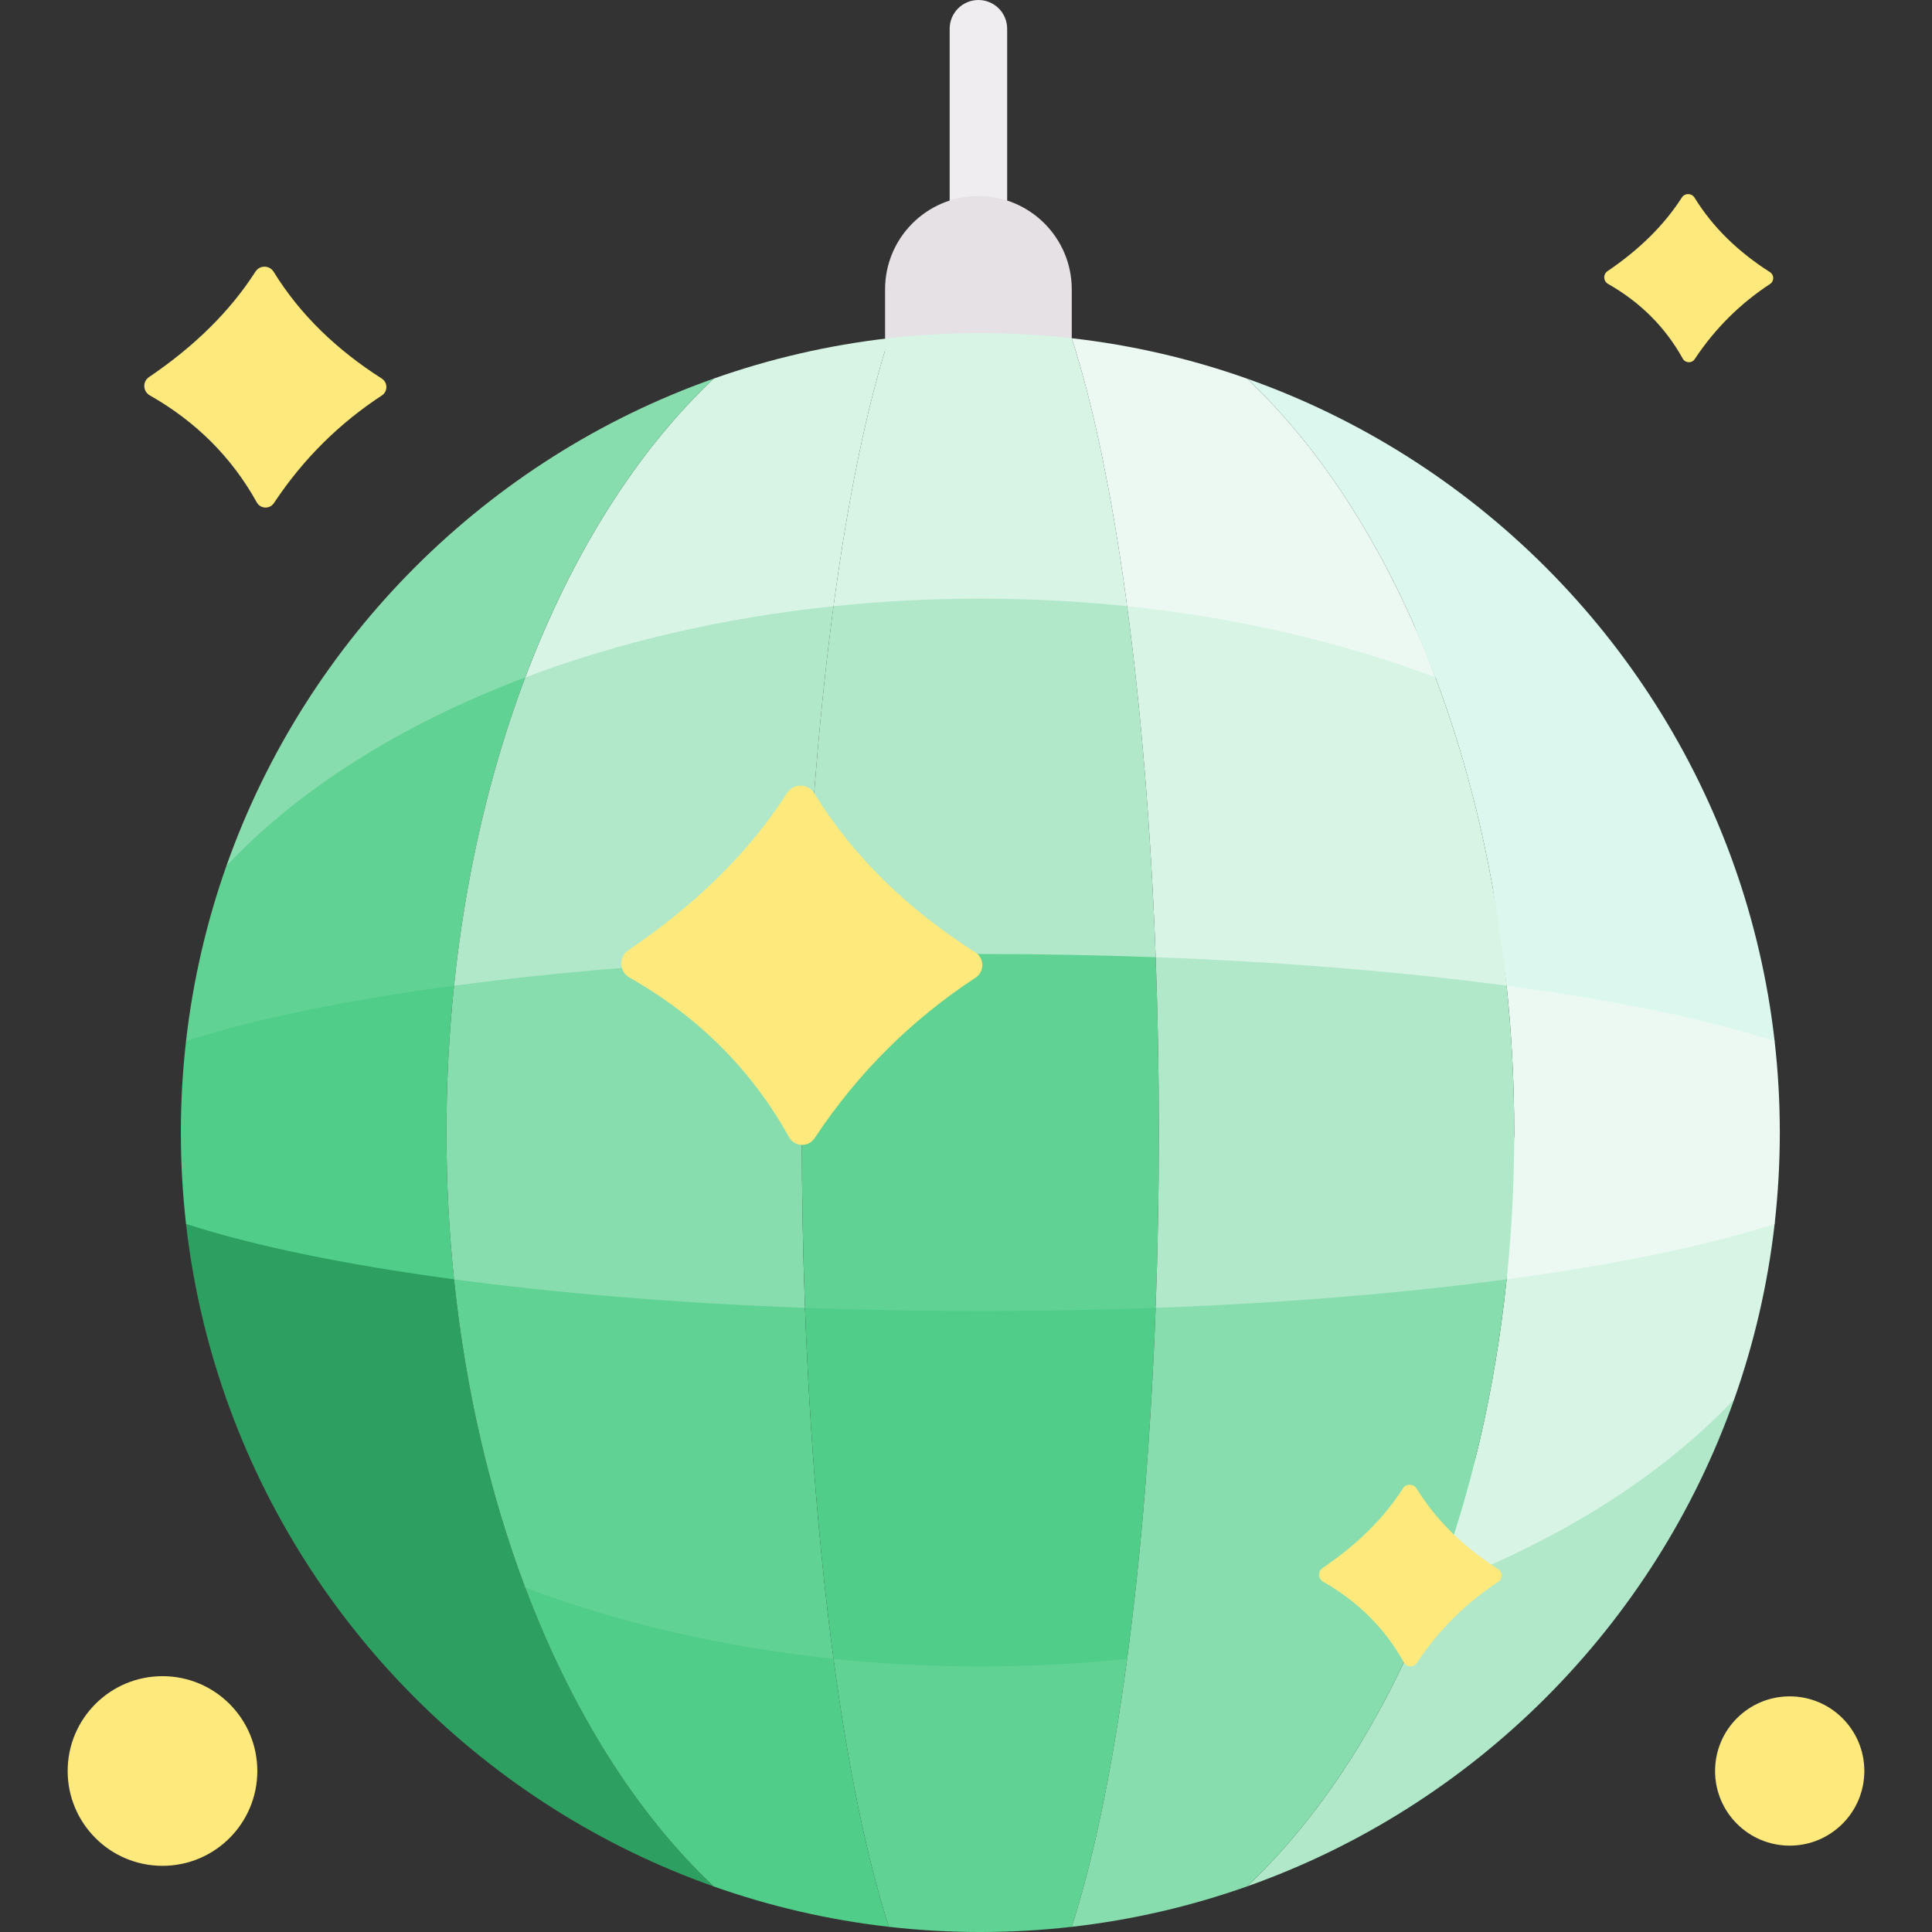 <svg width="512" height="512" viewBox="0 0 512 512" fill="none" xmlns="http://www.w3.org/2000/svg">
<rect x="0" y="0" width="512" height="512" fill="#333333" stroke="none"/>
<g clip-path="url(#clip0_1_894)">
<path d="M139.189 420.74L120.325 381.579L57.224 355.418L60.006 370.812C81.287 430.969 128.959 478.642 189.116 499.923L189.127 499.913C168.72 480.704 151.521 453.408 139.189 420.74Z" fill="#2D9F60"/>
<path d="M455.141 353.88L397.313 366.096L380.405 420.739C368.073 453.407 350.876 480.703 330.468 499.912L330.478 499.922C390.635 478.64 438.307 430.968 459.589 370.811L455.141 353.88Z" fill="#B0E8C9"/>
<path d="M470.285 324.359C470.364 323.751 468.429 300.136 468.429 300.136L401.279 301.354L399.269 339.036C396.191 368.566 389.67 396.176 380.406 420.739C413.074 408.407 440.369 391.209 459.579 370.801L459.589 370.811C464.82 356.021 468.467 340.458 470.296 324.358H470.285V324.359Z" fill="#D7F4E4"/>
<path d="M470.295 275.903L463.117 250.877L395.714 235.904L399.269 261.224C400.59 273.871 401.281 286.874 401.281 300.13C401.281 313.387 400.59 326.389 399.269 339.036C428.017 335.186 452.295 330.178 470.285 324.358H470.295C471.2 316.404 471.667 308.328 471.667 300.13C471.668 291.933 471.2 283.858 470.295 275.903Z" fill="#EBF9F2"/>
<path d="M459.589 229.45L459.579 229.46L459.589 229.45L435.468 196.42L375.011 166.28L380.405 179.522C389.67 204.085 396.191 231.695 399.269 261.224C428.017 265.074 452.295 270.082 470.285 275.903H470.295C468.467 259.802 464.821 244.241 459.589 229.45Z" fill="#DCF8EE"/>
<path d="M220.891 439.602L210.166 408.732L138.015 402.03L139.189 420.739C151.521 453.407 168.719 480.703 189.126 499.912L189.116 499.922C203.907 505.153 219.469 508.8 235.57 510.629V510.618C229.749 492.629 224.741 468.351 220.891 439.602Z" fill="#50CD88"/>
<path d="M286.714 408.239H228.659L220.891 439.603C224.741 468.351 229.749 492.629 235.57 510.619V510.63C243.524 511.534 251.599 512.001 259.797 512.001C267.995 512.001 276.07 511.534 284.024 510.63V510.619C289.845 492.629 294.853 468.351 298.703 439.603L286.714 408.239Z" fill="#60D293"/>
<path d="M259.289 91.061C255.082 91.061 251.671 87.65 251.671 83.443V7.619C251.671 3.411 255.082 0 259.289 0C263.498 0 266.908 3.411 266.908 7.619V83.443C266.908 87.65 263.498 91.061 259.289 91.061Z" fill="#EFEDEF"/>
<path d="M284.028 88.26V76.689C284.028 63.028 272.952 51.952 259.29 51.952C245.628 51.952 234.553 63.028 234.553 76.689V88.261V124.46H284.025L284.028 88.26Z" fill="#E5E1E5"/>
<path d="M469.06 72.122C460.83 66.866 454.021 60.417 449.08 52.397C448.301 51.132 446.495 51.112 445.693 52.363C441.071 59.583 434.522 66.086 426.011 71.858C424.785 72.689 424.868 74.508 426.156 75.241C434.751 80.127 441.333 86.734 445.942 95.029C446.623 96.254 448.346 96.333 449.12 95.165C454.668 86.792 461.408 80.296 469.078 75.262C470.212 74.516 470.204 72.853 469.06 72.122Z" fill="#FEE97D"/>
<path d="M101.157 100.309C89.368 92.781 79.614 83.541 72.537 72.052C71.42 70.24 68.833 70.212 67.685 72.004C61.064 82.347 51.683 91.662 39.489 99.931C37.733 101.122 37.852 103.729 39.697 104.777C52.01 111.777 61.439 121.241 68.041 133.123C69.016 134.878 71.484 134.991 72.593 133.318C80.54 121.323 90.197 112.018 101.183 104.807C102.809 103.739 102.798 101.357 101.157 100.309Z" fill="#FEE97D"/>
<path d="M120.325 339.036L111.677 310.847L51.992 306.003L49.299 324.359C51.127 340.459 54.774 356.022 60.005 370.812L60.016 370.802C79.225 391.21 106.52 408.408 139.189 420.74C129.924 396.176 123.403 368.566 120.325 339.036Z" fill="#2D9F60"/>
<path d="M120.325 261.224L117.426 235.214L65.183 242.045L49.309 275.903H49.299C48.395 283.857 47.927 291.933 47.927 300.13C47.927 308.328 48.395 316.404 49.299 324.358H49.309C67.299 330.178 91.577 335.186 120.325 339.036C119.004 326.389 118.314 313.387 118.314 300.13C118.314 286.874 119.004 273.871 120.325 261.224Z" fill="#50CD88"/>
<path d="M213.333 346.595L201.729 306.076L124.566 301.354L120.325 339.036C123.403 368.566 129.924 396.176 139.189 420.739C163.751 430.003 191.361 436.525 220.891 439.603C217.215 412.156 214.593 380.635 213.333 346.595Z" fill="#60D293"/>
<path d="M212.48 300.131C212.48 284.244 212.775 268.712 213.323 253.678L201.861 210.942L140.373 212.336L120.325 261.226C119.004 273.872 118.314 286.875 118.314 300.131C118.314 313.388 119.004 326.39 120.325 339.037C147.772 342.715 179.293 345.335 213.333 346.595C212.775 331.55 212.48 316.018 212.48 300.131Z" fill="#88DDAE"/>
<path d="M91.674 178.45L60.017 229.46L60.007 229.45C54.775 244.24 51.128 259.802 49.3 275.903H49.31C67.3 270.082 91.578 265.074 120.326 261.224C123.404 231.694 129.925 204.084 139.19 179.522V164.899L91.674 178.45Z" fill="#60D293"/>
<path d="M214.317 130.787L165.825 135.078L139.19 179.522C129.925 204.084 123.404 231.694 120.326 261.224C147.773 257.557 179.294 254.936 213.324 253.677C214.594 219.637 217.215 188.106 220.892 160.658L214.317 130.787Z" fill="#B0E8C9"/>
<path d="M294.786 303.405H220.891L213.333 346.594C214.593 380.634 217.214 412.155 220.891 439.602C233.538 440.923 246.541 441.614 259.797 441.614C273.054 441.614 286.056 440.923 298.703 439.602C302.38 412.155 305.001 380.634 306.261 346.594L294.786 303.405Z" fill="#50CD88"/>
<path d="M306.271 253.678L294.739 221.092H222.053L213.323 253.678C212.775 268.712 212.48 284.244 212.48 300.131C212.48 316.019 212.775 331.551 213.334 346.595C228.378 347.154 243.91 347.448 259.797 347.448C275.685 347.448 291.216 347.154 306.261 346.595C306.819 331.551 307.114 316.019 307.114 300.131C307.115 284.243 306.819 268.711 306.271 253.678Z" fill="#60D293"/>
<path d="M298.703 160.658L290.427 133.096L227.255 132.411L220.89 160.657C217.213 188.105 214.592 219.636 213.322 253.676C228.367 253.117 243.898 252.822 259.796 252.822C275.694 252.822 291.226 253.117 306.27 253.676C305.001 219.638 302.38 188.107 298.703 160.658Z" fill="#B0E8C9"/>
<path d="M235.57 89.633V89.643C229.749 107.633 224.741 131.912 220.891 160.659C191.361 163.737 163.751 170.259 139.189 179.523C151.521 146.854 168.719 119.559 189.126 100.35L189.116 100.34C203.907 95.108 219.469 91.462 235.57 89.633Z" fill="#D7F4E4"/>
<path d="M284.024 89.643C289.845 107.633 294.853 131.912 298.703 160.659C286.056 159.339 273.054 158.648 259.797 158.648C246.541 158.648 233.538 159.339 220.891 160.659C224.741 131.912 229.749 107.633 235.57 89.643V89.633C243.524 88.729 251.599 88.262 259.797 88.262C267.995 88.262 276.07 88.729 284.024 89.633V89.643Z" fill="#D7F4E4"/>
<path d="M258.483 252.397C240.898 241.168 226.349 227.387 215.794 210.252C214.129 207.548 210.27 207.507 208.558 210.18C198.682 225.606 184.691 239.5 166.504 251.833C163.884 253.61 164.063 257.496 166.814 259.061C185.178 269.501 199.242 283.617 209.088 301.339C210.542 303.956 214.224 304.126 215.877 301.63C227.731 283.738 242.133 269.86 258.519 259.104C260.945 257.513 260.929 253.959 258.483 252.397Z" fill="#FEE97D"/>
<path d="M380.405 420.74L379.748 397.243L308.562 398.929L298.703 439.602C294.853 468.35 289.845 492.628 284.024 510.618V510.629C300.125 508.8 315.688 505.153 330.478 499.922L330.468 499.912C350.876 480.704 368.074 453.407 380.405 420.74Z" fill="#88DDAE"/>
<path d="M395.028 314.464C395.101 314.023 312.129 314.464 312.129 314.464L306.261 346.595C305.001 380.635 302.38 412.156 298.703 439.603C328.233 436.526 355.843 430.004 380.405 420.74C389.67 396.177 396.191 368.567 399.269 339.037C399.269 339.036 394.955 314.904 395.028 314.464Z" fill="#88DDAE"/>
<path d="M397.018 415.82C388.126 410.142 380.769 403.173 375.431 394.507C374.589 393.141 372.638 393.12 371.772 394.472C366.778 402.272 359.702 409.299 350.506 415.535C349.181 416.433 349.272 418.398 350.662 419.19C359.949 424.469 367.061 431.608 372.04 440.57C372.776 441.893 374.638 441.979 375.474 440.717C381.468 431.669 388.751 424.651 397.038 419.212C398.263 418.406 398.254 416.609 397.018 415.82Z" fill="#FEE97D"/>
<path d="M474.289 489.112C485.212 489.112 494.068 480.256 494.068 469.333C494.068 458.409 485.212 449.553 474.289 449.553C463.365 449.553 454.51 458.409 454.51 469.333C454.51 480.256 463.365 489.112 474.289 489.112Z" fill="#FEE97D"/>
<path d="M43.062 494.462C56.94 494.462 68.191 483.211 68.191 469.333C68.191 455.454 56.94 444.203 43.062 444.203C29.183 444.203 17.932 455.454 17.932 469.333C17.932 483.211 29.183 494.462 43.062 494.462Z" fill="#FEE97D"/>
<path d="M399.269 261.224L385.345 234.828L314.533 233.167L306.271 253.677C306.819 268.711 307.114 284.243 307.114 300.13C307.114 316.018 306.819 331.55 306.261 346.594C340.301 345.334 371.822 342.714 399.269 339.036C400.59 326.389 401.281 313.387 401.281 300.13C401.281 286.874 400.59 273.871 399.269 261.224Z" fill="#B0E8C9"/>
<path d="M189.116 100.34L189.126 100.35C168.719 119.559 151.521 146.854 139.189 179.523C106.52 191.855 79.225 209.053 60.016 229.461L60.005 229.451C81.287 169.294 128.959 121.621 189.116 100.34Z" fill="#88DDAE"/>
<path d="M380.405 179.523L361.15 151.325L298.703 147.112V160.659C302.38 188.107 305.001 219.638 306.271 253.678C340.301 254.938 371.822 257.558 399.269 261.226C396.191 231.695 389.67 204.085 380.405 179.523Z" fill="#D7F4E4"/>
<path d="M380.405 179.523C355.843 170.259 328.233 163.737 298.703 160.659C294.853 131.912 289.845 107.633 284.024 89.643V89.633C300.125 91.462 315.688 95.108 330.478 100.34L330.468 100.35C350.876 119.559 368.073 146.853 380.405 179.523Z" fill="#EBF9F2"/>
<path d="M459.589 229.451L459.579 229.461C440.369 209.053 413.074 191.855 380.405 179.523C368.073 146.854 350.876 119.559 330.468 100.35L330.478 100.34C390.635 121.621 438.307 169.294 459.589 229.451Z" fill="#DCF8EE"/>
</g>
<defs>
<clipPath id="clip0_1_894">
<rect width="512" height="512" fill="white"/>
</clipPath>
</defs>
</svg>
